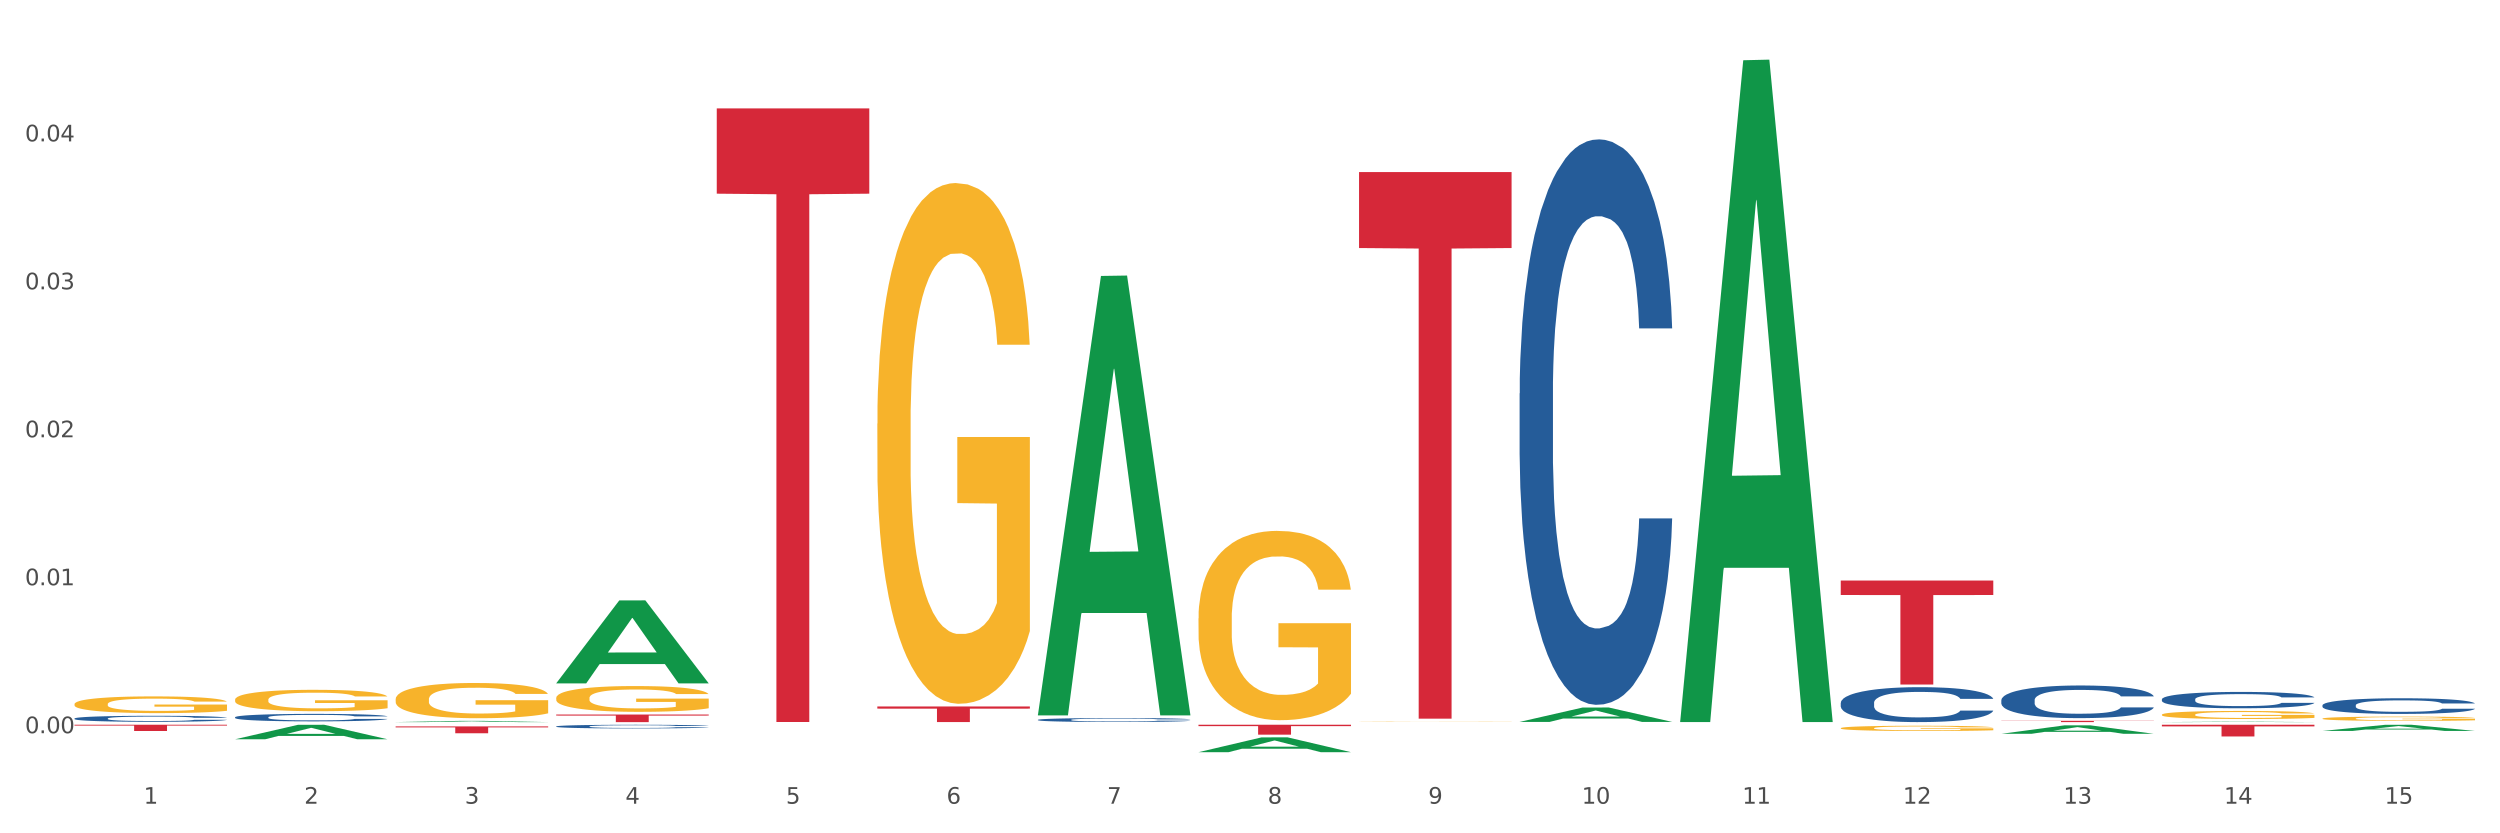 <?xml version="1.0" encoding="utf-8" standalone="no"?>
<!DOCTYPE svg PUBLIC "-//W3C//DTD SVG 1.1//EN"
  "http://www.w3.org/Graphics/SVG/1.1/DTD/svg11.dtd">
<svg xmlns:xlink="http://www.w3.org/1999/xlink" width="1080pt" height="360pt" viewBox="0 0 1080 360" xmlns="http://www.w3.org/2000/svg" version="1.1">
 <rect x="0" y="0" width="1080" height="360" fill="#333333" stroke="none"/>
 <defs>
  <style type="text/css">*{stroke-linejoin: round; stroke-linecap: butt}</style>
 </defs>
 <g id="figure_1">
  <g id="patch_1">
   <path d="M 0 360 
L 1080 360 
L 1080 0 
L 0 0 
z
" style="fill: #ffffff; stroke: #ffffff; stroke-linejoin: miter"/>
  </g>
  <g id="axes_1">
   <g id="matplotlib.axis_1">
    <g id="xtick_1">
     <g id="text_1">
      <!-- 1 -->
      <g style="fill: #4d4d4d" transform="translate(62.07 347.204) scale(0.096 -0.096)">
       <defs>
        <path id="DejaVuSans-31" d="M 794 531 
L 1825 531 
L 1825 4091 
L 703 3866 
L 703 4441 
L 1819 4666 
L 2450 4666 
L 2450 531 
L 3481 531 
L 3481 0 
L 794 0 
L 794 531 
z
" transform="scale(0.016)"/>
       </defs>
       <use xlink:href="#DejaVuSans-31"/>
      </g>
     </g>
    </g>
    <g id="xtick_2">
     <g id="text_2">
      <!-- 2 -->
      <g style="fill: #4d4d4d" transform="translate(131.436 347.204) scale(0.096 -0.096)">
       <defs>
        <path id="DejaVuSans-32" d="M 1228 531 
L 3431 531 
L 3431 0 
L 469 0 
L 469 531 
Q 828 903 1448 1529 
Q 2069 2156 2228 2338 
Q 2531 2678 2651 2914 
Q 2772 3150 2772 3378 
Q 2772 3750 2511 3984 
Q 2250 4219 1831 4219 
Q 1534 4219 1204 4116 
Q 875 4013 500 3803 
L 500 4441 
Q 881 4594 1212 4672 
Q 1544 4750 1819 4750 
Q 2544 4750 2975 4387 
Q 3406 4025 3406 3419 
Q 3406 3131 3298 2873 
Q 3191 2616 2906 2266 
Q 2828 2175 2409 1742 
Q 1991 1309 1228 531 
z
" transform="scale(0.016)"/>
       </defs>
       <use xlink:href="#DejaVuSans-32"/>
      </g>
     </g>
    </g>
    <g id="xtick_3">
     <g id="text_3">
      <!-- 3 -->
      <g style="fill: #4d4d4d" transform="translate(200.802 347.204) scale(0.096 -0.096)">
       <defs>
        <path id="DejaVuSans-33" d="M 2597 2516 
Q 3050 2419 3304 2112 
Q 3559 1806 3559 1356 
Q 3559 666 3084 287 
Q 2609 -91 1734 -91 
Q 1441 -91 1130 -33 
Q 819 25 488 141 
L 488 750 
Q 750 597 1062 519 
Q 1375 441 1716 441 
Q 2309 441 2620 675 
Q 2931 909 2931 1356 
Q 2931 1769 2642 2001 
Q 2353 2234 1838 2234 
L 1294 2234 
L 1294 2753 
L 1863 2753 
Q 2328 2753 2575 2939 
Q 2822 3125 2822 3475 
Q 2822 3834 2567 4026 
Q 2313 4219 1838 4219 
Q 1578 4219 1281 4162 
Q 984 4106 628 3988 
L 628 4550 
Q 988 4650 1302 4700 
Q 1616 4750 1894 4750 
Q 2613 4750 3031 4423 
Q 3450 4097 3450 3541 
Q 3450 3153 3228 2886 
Q 3006 2619 2597 2516 
z
" transform="scale(0.016)"/>
       </defs>
       <use xlink:href="#DejaVuSans-33"/>
      </g>
     </g>
    </g>
    <g id="xtick_4">
     <g id="text_4">
      <!-- 4 -->
      <g style="fill: #4d4d4d" transform="translate(270.169 347.204) scale(0.096 -0.096)">
       <defs>
        <path id="DejaVuSans-34" d="M 2419 4116 
L 825 1625 
L 2419 1625 
L 2419 4116 
z
M 2253 4666 
L 3047 4666 
L 3047 1625 
L 3713 1625 
L 3713 1100 
L 3047 1100 
L 3047 0 
L 2419 0 
L 2419 1100 
L 313 1100 
L 313 1709 
L 2253 4666 
z
" transform="scale(0.016)"/>
       </defs>
       <use xlink:href="#DejaVuSans-34"/>
      </g>
     </g>
    </g>
    <g id="xtick_5">
     <g id="text_5">
      <!-- 5 -->
      <g style="fill: #4d4d4d" transform="translate(339.535 347.204) scale(0.096 -0.096)">
       <defs>
        <path id="DejaVuSans-35" d="M 691 4666 
L 3169 4666 
L 3169 4134 
L 1269 4134 
L 1269 2991 
Q 1406 3038 1543 3061 
Q 1681 3084 1819 3084 
Q 2600 3084 3056 2656 
Q 3513 2228 3513 1497 
Q 3513 744 3044 326 
Q 2575 -91 1722 -91 
Q 1428 -91 1123 -41 
Q 819 9 494 109 
L 494 744 
Q 775 591 1075 516 
Q 1375 441 1709 441 
Q 2250 441 2565 725 
Q 2881 1009 2881 1497 
Q 2881 1984 2565 2268 
Q 2250 2553 1709 2553 
Q 1456 2553 1204 2497 
Q 953 2441 691 2322 
L 691 4666 
z
" transform="scale(0.016)"/>
       </defs>
       <use xlink:href="#DejaVuSans-35"/>
      </g>
     </g>
    </g>
    <g id="xtick_6">
     <g id="text_6">
      <!-- 6 -->
      <g style="fill: #4d4d4d" transform="translate(408.901 347.204) scale(0.096 -0.096)">
       <defs>
        <path id="DejaVuSans-36" d="M 2113 2584 
Q 1688 2584 1439 2293 
Q 1191 2003 1191 1497 
Q 1191 994 1439 701 
Q 1688 409 2113 409 
Q 2538 409 2786 701 
Q 3034 994 3034 1497 
Q 3034 2003 2786 2293 
Q 2538 2584 2113 2584 
z
M 3366 4563 
L 3366 3988 
Q 3128 4100 2886 4159 
Q 2644 4219 2406 4219 
Q 1781 4219 1451 3797 
Q 1122 3375 1075 2522 
Q 1259 2794 1537 2939 
Q 1816 3084 2150 3084 
Q 2853 3084 3261 2657 
Q 3669 2231 3669 1497 
Q 3669 778 3244 343 
Q 2819 -91 2113 -91 
Q 1303 -91 875 529 
Q 447 1150 447 2328 
Q 447 3434 972 4092 
Q 1497 4750 2381 4750 
Q 2619 4750 2861 4703 
Q 3103 4656 3366 4563 
z
" transform="scale(0.016)"/>
       </defs>
       <use xlink:href="#DejaVuSans-36"/>
      </g>
     </g>
    </g>
    <g id="xtick_7">
     <g id="text_7">
      <!-- 7 -->
      <g style="fill: #4d4d4d" transform="translate(478.267 347.204) scale(0.096 -0.096)">
       <defs>
        <path id="DejaVuSans-37" d="M 525 4666 
L 3525 4666 
L 3525 4397 
L 1831 0 
L 1172 0 
L 2766 4134 
L 525 4134 
L 525 4666 
z
" transform="scale(0.016)"/>
       </defs>
       <use xlink:href="#DejaVuSans-37"/>
      </g>
     </g>
    </g>
    <g id="xtick_8">
     <g id="text_8">
      <!-- 8 -->
      <g style="fill: #4d4d4d" transform="translate(547.634 347.204) scale(0.096 -0.096)">
       <defs>
        <path id="DejaVuSans-38" d="M 2034 2216 
Q 1584 2216 1326 1975 
Q 1069 1734 1069 1313 
Q 1069 891 1326 650 
Q 1584 409 2034 409 
Q 2484 409 2743 651 
Q 3003 894 3003 1313 
Q 3003 1734 2745 1975 
Q 2488 2216 2034 2216 
z
M 1403 2484 
Q 997 2584 770 2862 
Q 544 3141 544 3541 
Q 544 4100 942 4425 
Q 1341 4750 2034 4750 
Q 2731 4750 3128 4425 
Q 3525 4100 3525 3541 
Q 3525 3141 3298 2862 
Q 3072 2584 2669 2484 
Q 3125 2378 3379 2068 
Q 3634 1759 3634 1313 
Q 3634 634 3220 271 
Q 2806 -91 2034 -91 
Q 1263 -91 848 271 
Q 434 634 434 1313 
Q 434 1759 690 2068 
Q 947 2378 1403 2484 
z
M 1172 3481 
Q 1172 3119 1398 2916 
Q 1625 2713 2034 2713 
Q 2441 2713 2670 2916 
Q 2900 3119 2900 3481 
Q 2900 3844 2670 4047 
Q 2441 4250 2034 4250 
Q 1625 4250 1398 4047 
Q 1172 3844 1172 3481 
z
" transform="scale(0.016)"/>
       </defs>
       <use xlink:href="#DejaVuSans-38"/>
      </g>
     </g>
    </g>
    <g id="xtick_9">
     <g id="text_9">
      <!-- 9 -->
      <g style="fill: #4d4d4d" transform="translate(617 347.204) scale(0.096 -0.096)">
       <defs>
        <path id="DejaVuSans-39" d="M 703 97 
L 703 672 
Q 941 559 1184 500 
Q 1428 441 1663 441 
Q 2288 441 2617 861 
Q 2947 1281 2994 2138 
Q 2813 1869 2534 1725 
Q 2256 1581 1919 1581 
Q 1219 1581 811 2004 
Q 403 2428 403 3163 
Q 403 3881 828 4315 
Q 1253 4750 1959 4750 
Q 2769 4750 3195 4129 
Q 3622 3509 3622 2328 
Q 3622 1225 3098 567 
Q 2575 -91 1691 -91 
Q 1453 -91 1209 -44 
Q 966 3 703 97 
z
M 1959 2075 
Q 2384 2075 2632 2365 
Q 2881 2656 2881 3163 
Q 2881 3666 2632 3958 
Q 2384 4250 1959 4250 
Q 1534 4250 1286 3958 
Q 1038 3666 1038 3163 
Q 1038 2656 1286 2365 
Q 1534 2075 1959 2075 
z
" transform="scale(0.016)"/>
       </defs>
       <use xlink:href="#DejaVuSans-39"/>
      </g>
     </g>
    </g>
    <g id="xtick_10">
     <g id="text_10">
      <!-- 10 -->
      <g style="fill: #4d4d4d" transform="translate(683.312 347.204) scale(0.096 -0.096)">
       <defs>
        <path id="DejaVuSans-30" d="M 2034 4250 
Q 1547 4250 1301 3770 
Q 1056 3291 1056 2328 
Q 1056 1369 1301 889 
Q 1547 409 2034 409 
Q 2525 409 2770 889 
Q 3016 1369 3016 2328 
Q 3016 3291 2770 3770 
Q 2525 4250 2034 4250 
z
M 2034 4750 
Q 2819 4750 3233 4129 
Q 3647 3509 3647 2328 
Q 3647 1150 3233 529 
Q 2819 -91 2034 -91 
Q 1250 -91 836 529 
Q 422 1150 422 2328 
Q 422 3509 836 4129 
Q 1250 4750 2034 4750 
z
" transform="scale(0.016)"/>
       </defs>
       <use xlink:href="#DejaVuSans-31"/>
       <use xlink:href="#DejaVuSans-30" transform="translate(63.623 0)"/>
      </g>
     </g>
    </g>
    <g id="xtick_11">
     <g id="text_11">
      <!-- 11 -->
      <g style="fill: #4d4d4d" transform="translate(752.678 347.204) scale(0.096 -0.096)">
       <use xlink:href="#DejaVuSans-31"/>
       <use xlink:href="#DejaVuSans-31" transform="translate(63.623 0)"/>
      </g>
     </g>
    </g>
    <g id="xtick_12">
     <g id="text_12">
      <!-- 12 -->
      <g style="fill: #4d4d4d" transform="translate(822.044 347.204) scale(0.096 -0.096)">
       <use xlink:href="#DejaVuSans-31"/>
       <use xlink:href="#DejaVuSans-32" transform="translate(63.623 0)"/>
      </g>
     </g>
    </g>
    <g id="xtick_13">
     <g id="text_13">
      <!-- 13 -->
      <g style="fill: #4d4d4d" transform="translate(891.411 347.204) scale(0.096 -0.096)">
       <use xlink:href="#DejaVuSans-31"/>
       <use xlink:href="#DejaVuSans-33" transform="translate(63.623 0)"/>
      </g>
     </g>
    </g>
    <g id="xtick_14">
     <g id="text_14">
      <!-- 14 -->
      <g style="fill: #4d4d4d" transform="translate(960.777 347.204) scale(0.096 -0.096)">
       <use xlink:href="#DejaVuSans-31"/>
       <use xlink:href="#DejaVuSans-34" transform="translate(63.623 0)"/>
      </g>
     </g>
    </g>
    <g id="xtick_15">
     <g id="text_15">
      <!-- 15 -->
      <g style="fill: #4d4d4d" transform="translate(1030.143 347.204) scale(0.096 -0.096)">
       <use xlink:href="#DejaVuSans-31"/>
       <use xlink:href="#DejaVuSans-35" transform="translate(63.623 0)"/>
      </g>
     </g>
    </g>
    <g id="xtick_16"/>
    <g id="xtick_17"/>
    <g id="xtick_18"/>
    <g id="xtick_19"/>
    <g id="xtick_20"/>
    <g id="xtick_21"/>
    <g id="xtick_22"/>
    <g id="xtick_23"/>
    <g id="xtick_24"/>
    <g id="xtick_25"/>
    <g id="xtick_26"/>
    <g id="xtick_27"/>
    <g id="xtick_28"/>
    <g id="xtick_29"/>
   </g>
   <g id="matplotlib.axis_2">
    <g id="ytick_1">
     <g id="text_16">
      <!-- 0.00 -->
      <g style="fill: #4d4d4d" transform="translate(10.8 316.745) scale(0.096 -0.096)">
       <defs>
        <path id="DejaVuSans-2e" d="M 684 794 
L 1344 794 
L 1344 0 
L 684 0 
L 684 794 
z
" transform="scale(0.016)"/>
       </defs>
       <use xlink:href="#DejaVuSans-30"/>
       <use xlink:href="#DejaVuSans-2e" transform="translate(63.623 0)"/>
       <use xlink:href="#DejaVuSans-30" transform="translate(95.41 0)"/>
       <use xlink:href="#DejaVuSans-30" transform="translate(159.033 0)"/>
      </g>
     </g>
    </g>
    <g id="ytick_2">
     <g id="text_17">
      <!-- 0.01 -->
      <g style="fill: #4d4d4d" transform="translate(10.8 252.827) scale(0.096 -0.096)">
       <use xlink:href="#DejaVuSans-30"/>
       <use xlink:href="#DejaVuSans-2e" transform="translate(63.623 0)"/>
       <use xlink:href="#DejaVuSans-30" transform="translate(95.41 0)"/>
       <use xlink:href="#DejaVuSans-31" transform="translate(159.033 0)"/>
      </g>
     </g>
    </g>
    <g id="ytick_3">
     <g id="text_18">
      <!-- 0.02 -->
      <g style="fill: #4d4d4d" transform="translate(10.8 188.909) scale(0.096 -0.096)">
       <use xlink:href="#DejaVuSans-30"/>
       <use xlink:href="#DejaVuSans-2e" transform="translate(63.623 0)"/>
       <use xlink:href="#DejaVuSans-30" transform="translate(95.41 0)"/>
       <use xlink:href="#DejaVuSans-32" transform="translate(159.033 0)"/>
      </g>
     </g>
    </g>
    <g id="ytick_4">
     <g id="text_19">
      <!-- 0.03 -->
      <g style="fill: #4d4d4d" transform="translate(10.8 124.991) scale(0.096 -0.096)">
       <use xlink:href="#DejaVuSans-30"/>
       <use xlink:href="#DejaVuSans-2e" transform="translate(63.623 0)"/>
       <use xlink:href="#DejaVuSans-30" transform="translate(95.41 0)"/>
       <use xlink:href="#DejaVuSans-33" transform="translate(159.033 0)"/>
      </g>
     </g>
    </g>
    <g id="ytick_5">
     <g id="text_20">
      <!-- 0.04 -->
      <g style="fill: #4d4d4d" transform="translate(10.8 61.072) scale(0.096 -0.096)">
       <use xlink:href="#DejaVuSans-30"/>
       <use xlink:href="#DejaVuSans-2e" transform="translate(63.623 0)"/>
       <use xlink:href="#DejaVuSans-30" transform="translate(95.41 0)"/>
       <use xlink:href="#DejaVuSans-34" transform="translate(159.033 0)"/>
      </g>
     </g>
    </g>
    <g id="ytick_6"/>
    <g id="ytick_7"/>
    <g id="ytick_8"/>
    <g id="ytick_9"/>
    <g id="ytick_10"/>
   </g>
   <g id="PolyCollection_1">
    <path d="M 101.541 319.363 
L 101.609 319.357 
L 128.784 313.104 
L 140.061 313.098 
L 167.439 319.375 
L 154.395 319.375 
L 148.485 317.913 
L 120.427 317.913 
L 120.224 317.937 
L 114.517 319.375 
L 101.541 319.375 
L 101.541 319.363 
L 123.96 317.041 
L 144.952 317.035 
L 134.558 314.436 
L 134.422 314.424 
L 134.286 314.442 
L 123.892 317.035 
L 123.96 317.041 
L 101.541 319.363 
z
" clip-path="url(#pf0ef40e87c)" style="fill: #109648"/>
    <path d="M 170.907 311.948 
L 170.975 311.947 
L 198.15 311.428 
L 209.427 311.428 
L 236.805 311.949 
L 223.762 311.949 
L 217.851 311.827 
L 189.794 311.827 
L 189.59 311.829 
L 183.883 311.949 
L 170.907 311.949 
L 170.907 311.948 
L 193.326 311.755 
L 214.319 311.755 
L 203.924 311.539 
L 203.788 311.538 
L 203.653 311.539 
L 193.258 311.755 
L 193.326 311.755 
L 170.907 311.948 
z
" clip-path="url(#pf0ef40e87c)" style="fill: #109648"/>
    <path d="M 240.274 295.154 
L 240.342 295.121 
L 267.516 259.387 
L 278.793 259.354 
L 306.172 295.222 
L 293.128 295.222 
L 287.217 286.869 
L 259.16 286.869 
L 258.956 287.004 
L 253.249 295.222 
L 240.274 295.222 
L 240.274 295.154 
L 262.693 281.885 
L 283.685 281.851 
L 273.291 266.999 
L 273.155 266.931 
L 273.019 267.032 
L 262.625 281.851 
L 262.693 281.885 
L 240.274 295.154 
z
" clip-path="url(#pf0ef40e87c)" style="fill: #109648"/>
    <path d="M 448.372 308.695 
L 448.44 308.516 
L 475.615 119.212 
L 486.892 119.033 
L 514.27 309.051 
L 501.227 309.051 
L 495.316 264.803 
L 467.259 264.803 
L 467.055 265.517 
L 461.348 309.051 
L 448.372 309.051 
L 448.372 308.695 
L 470.791 238.397 
L 491.783 238.218 
L 481.389 159.535 
L 481.253 159.178 
L 481.117 159.713 
L 470.723 238.218 
L 470.791 238.397 
L 448.372 308.695 
z
" clip-path="url(#pf0ef40e87c)" style="fill: #109648"/>
    <path d="M 656.471 311.854 
L 656.539 311.848 
L 683.713 305.645 
L 694.991 305.639 
L 722.369 311.865 
L 709.325 311.865 
L 703.415 310.416 
L 675.357 310.416 
L 675.153 310.439 
L 669.447 311.865 
L 656.471 311.865 
L 656.471 311.854 
L 678.89 309.55 
L 699.882 309.544 
L 689.488 306.966 
L 689.352 306.954 
L 689.216 306.972 
L 678.822 309.544 
L 678.89 309.55 
L 656.471 311.854 
z
" clip-path="url(#pf0ef40e87c)" style="fill: #109648"/>
    <path d="M 725.837 311.399 
L 725.905 311.13 
L 753.08 26.028 
L 764.357 25.759 
L 791.735 311.936 
L 778.691 311.936 
L 772.781 245.296 
L 744.723 245.296 
L 744.52 246.371 
L 738.813 311.936 
L 725.837 311.936 
L 725.837 311.399 
L 748.256 205.527 
L 769.248 205.258 
L 758.854 86.757 
L 758.718 86.219 
L 758.582 87.025 
L 748.188 205.258 
L 748.256 205.527 
L 725.837 311.399 
z
" clip-path="url(#pf0ef40e87c)" style="fill: #109648"/>
    <path d="M 587.105 311.674 
L 587.183 311.674 
L 587.183 311.67 
L 587.338 311.667 
L 588.116 311.658 
L 589.283 311.652 
L 590.139 311.648 
L 590.995 311.645 
L 592.006 311.642 
L 593.251 311.639 
L 595.507 311.634 
L 596.908 311.632 
L 598.619 311.63 
L 601.731 311.626 
L 603.988 311.624 
L 606.322 311.622 
L 610.134 311.62 
L 612.624 311.62 
L 615.269 311.619 
L 618.459 311.618 
L 620.871 311.618 
L 626.161 311.619 
L 630.674 311.62 
L 632.852 311.62 
L 635.653 311.622 
L 637.131 311.623 
L 639.543 311.624 
L 642.033 311.627 
L 643.744 311.629 
L 646.312 311.632 
L 648.257 311.636 
L 650.046 311.641 
L 650.98 311.644 
L 651.68 311.647 
L 652.302 311.65 
L 652.925 311.656 
L 638.921 311.656 
L 638.376 311.652 
L 637.52 311.648 
L 636.275 311.645 
L 635.186 311.643 
L 633.319 311.64 
L 631.607 311.638 
L 629.818 311.637 
L 627.639 311.636 
L 625.928 311.635 
L 623.516 311.635 
L 618.77 311.635 
L 615.58 311.636 
L 613.402 311.637 
L 612.001 311.638 
L 610.756 311.639 
L 609.356 311.64 
L 607.722 311.643 
L 606.555 311.645 
L 605.388 311.647 
L 604.455 311.65 
L 603.599 311.653 
L 602.898 311.657 
L 602.354 311.66 
L 601.887 311.664 
L 601.498 311.671 
L 601.498 311.686 
L 601.654 311.69 
L 602.043 311.694 
L 602.509 311.698 
L 603.287 311.702 
L 603.988 311.704 
L 605.31 311.708 
L 606.789 311.712 
L 607.956 311.714 
L 609.123 311.716 
L 611.145 311.718 
L 613.402 311.72 
L 615.347 311.721 
L 617.992 311.722 
L 619.781 311.723 
L 621.337 311.723 
L 625.15 311.723 
L 627.873 311.723 
L 630.907 311.722 
L 633.241 311.721 
L 635.186 311.72 
L 637.365 311.718 
L 638.765 311.716 
L 638.765 311.693 
L 621.649 311.693 
L 621.649 311.677 
L 653.003 311.677 
L 653.003 311.722 
L 651.68 311.725 
L 650.202 311.727 
L 648.646 311.729 
L 646.312 311.731 
L 643.511 311.733 
L 641.021 311.735 
L 638.376 311.736 
L 635.264 311.737 
L 631.218 311.738 
L 628.729 311.739 
L 625.617 311.739 
L 621.96 311.739 
L 618.77 311.739 
L 615.658 311.739 
L 612.39 311.738 
L 609.2 311.736 
L 606.789 311.735 
L 604.377 311.733 
L 601.809 311.731 
L 599.786 311.728 
L 598.23 311.726 
L 596.519 311.724 
L 594.652 311.721 
L 593.251 311.718 
L 592.006 311.714 
L 590.684 311.71 
L 589.75 311.707 
L 588.816 311.703 
L 588.272 311.7 
L 587.649 311.695 
L 587.183 311.688 
L 587.105 311.674 
z
" clip-path="url(#pf0ef40e87c)" style="fill: #f7b32b"/>
    <path d="M 517.739 267.133 
L 517.816 267.059 
L 517.816 264.37 
L 517.972 262.054 
L 518.75 256.453 
L 519.917 251.822 
L 520.773 249.357 
L 521.629 247.34 
L 522.64 245.324 
L 523.885 243.232 
L 526.141 240.17 
L 527.542 238.601 
L 529.253 236.958 
L 532.365 234.568 
L 534.621 233.224 
L 536.956 232.103 
L 540.768 230.759 
L 543.257 230.161 
L 545.903 229.713 
L 549.093 229.414 
L 551.504 229.34 
L 556.795 229.564 
L 561.307 230.236 
L 563.486 230.759 
L 566.287 231.655 
L 567.765 232.253 
L 570.177 233.448 
L 572.666 235.016 
L 574.378 236.361 
L 576.946 238.9 
L 578.891 241.44 
L 580.68 244.577 
L 581.614 246.743 
L 582.314 248.759 
L 582.936 251.075 
L 583.559 254.735 
L 569.554 254.735 
L 569.01 252.12 
L 568.154 249.656 
L 566.909 247.266 
L 565.82 245.772 
L 563.953 243.904 
L 562.241 242.709 
L 560.452 241.813 
L 558.273 241.066 
L 556.562 240.693 
L 554.15 240.394 
L 549.404 240.469 
L 546.214 241.066 
L 544.035 241.813 
L 542.635 242.485 
L 541.39 243.232 
L 539.99 244.278 
L 538.356 245.846 
L 537.189 247.266 
L 536.022 249.058 
L 535.088 250.851 
L 534.232 252.942 
L 533.532 255.183 
L 532.988 257.498 
L 532.521 260.336 
L 532.132 265.042 
L 532.132 275.275 
L 532.287 277.59 
L 532.676 280.652 
L 533.143 282.968 
L 533.921 285.731 
L 534.621 287.599 
L 535.944 290.287 
L 537.422 292.528 
L 538.589 293.947 
L 539.756 295.142 
L 541.779 296.786 
L 544.035 298.13 
L 545.981 298.952 
L 548.626 299.698 
L 550.415 299.997 
L 551.971 300.147 
L 555.784 300.147 
L 558.507 299.923 
L 561.541 299.4 
L 563.875 298.727 
L 565.82 297.906 
L 567.998 296.561 
L 569.399 295.292 
L 569.399 279.681 
L 552.282 279.607 
L 552.282 269.225 
L 583.636 269.225 
L 583.636 299.698 
L 582.314 301.267 
L 580.836 302.686 
L 579.28 303.956 
L 576.946 305.524 
L 574.145 307.018 
L 571.655 308.064 
L 569.01 308.96 
L 565.898 309.782 
L 561.852 310.529 
L 559.362 310.827 
L 556.25 311.051 
L 552.594 311.126 
L 549.404 310.977 
L 546.292 310.603 
L 543.024 309.931 
L 539.834 308.96 
L 537.422 307.989 
L 535.01 306.794 
L 532.443 305.226 
L 530.42 303.732 
L 528.864 302.387 
L 527.153 300.669 
L 525.285 298.429 
L 523.885 296.412 
L 522.64 294.321 
L 521.317 291.632 
L 520.384 289.316 
L 519.45 286.404 
L 518.906 284.237 
L 518.283 280.876 
L 517.816 276.171 
L 517.739 267.133 
z
" clip-path="url(#pf0ef40e87c)" style="fill: #f7b32b"/>
    <path d="M 101.541 302.272 
L 101.619 302.263 
L 101.619 301.959 
L 101.775 301.698 
L 102.553 301.064 
L 103.72 300.54 
L 104.575 300.262 
L 105.431 300.034 
L 106.443 299.805 
L 107.688 299.569 
L 109.944 299.223 
L 111.344 299.045 
L 113.056 298.859 
L 116.168 298.589 
L 118.424 298.437 
L 120.758 298.31 
L 124.57 298.158 
L 127.06 298.091 
L 129.705 298.04 
L 132.895 298.006 
L 135.307 297.998 
L 140.598 298.023 
L 145.11 298.099 
L 147.289 298.158 
L 150.089 298.26 
L 151.568 298.327 
L 153.979 298.462 
L 156.469 298.64 
L 158.181 298.792 
L 160.748 299.079 
L 162.693 299.366 
L 164.483 299.721 
L 165.416 299.966 
L 166.117 300.194 
L 166.739 300.456 
L 167.361 300.87 
L 153.357 300.87 
L 152.812 300.574 
L 151.957 300.295 
L 150.712 300.025 
L 149.623 299.856 
L 147.755 299.645 
L 146.044 299.51 
L 144.254 299.408 
L 142.076 299.324 
L 140.364 299.282 
L 137.952 299.248 
L 133.206 299.256 
L 130.017 299.324 
L 127.838 299.408 
L 126.438 299.484 
L 125.193 299.569 
L 123.792 299.687 
L 122.159 299.865 
L 120.992 300.025 
L 119.825 300.228 
L 118.891 300.431 
L 118.035 300.667 
L 117.335 300.92 
L 116.79 301.182 
L 116.324 301.503 
L 115.935 302.035 
L 115.935 303.193 
L 116.09 303.454 
L 116.479 303.801 
L 116.946 304.063 
L 117.724 304.375 
L 118.424 304.586 
L 119.747 304.89 
L 121.225 305.144 
L 122.392 305.304 
L 123.559 305.439 
L 125.582 305.625 
L 127.838 305.777 
L 129.783 305.87 
L 132.428 305.955 
L 134.218 305.988 
L 135.774 306.005 
L 139.586 306.005 
L 142.309 305.98 
L 145.343 305.921 
L 147.678 305.845 
L 149.623 305.752 
L 151.801 305.6 
L 153.201 305.456 
L 153.201 303.691 
L 136.085 303.682 
L 136.085 302.508 
L 167.439 302.508 
L 167.439 305.955 
L 166.117 306.132 
L 164.638 306.293 
L 163.082 306.436 
L 160.748 306.613 
L 157.947 306.782 
L 155.458 306.901 
L 152.812 307.002 
L 149.7 307.095 
L 145.655 307.179 
L 143.165 307.213 
L 140.053 307.239 
L 136.396 307.247 
L 133.206 307.23 
L 130.094 307.188 
L 126.827 307.112 
L 123.637 307.002 
L 121.225 306.892 
L 118.813 306.757 
L 116.246 306.58 
L 114.223 306.411 
L 112.667 306.259 
L 110.955 306.064 
L 109.088 305.811 
L 107.688 305.583 
L 106.443 305.346 
L 105.12 305.042 
L 104.186 304.781 
L 103.253 304.451 
L 102.708 304.206 
L 102.086 303.826 
L 101.619 303.294 
L 101.541 302.272 
z
" clip-path="url(#pf0ef40e87c)" style="fill: #f7b32b"/>
    <path d="M 170.907 302.087 
L 170.985 302.073 
L 170.985 301.573 
L 171.141 301.142 
L 171.919 300.099 
L 173.086 299.236 
L 173.942 298.778 
L 174.798 298.402 
L 175.809 298.027 
L 177.054 297.637 
L 179.31 297.067 
L 180.71 296.775 
L 182.422 296.469 
L 185.534 296.024 
L 187.79 295.774 
L 190.124 295.565 
L 193.937 295.315 
L 196.426 295.204 
L 199.072 295.12 
L 202.261 295.065 
L 204.673 295.051 
L 209.964 295.092 
L 214.476 295.217 
L 216.655 295.315 
L 219.456 295.482 
L 220.934 295.593 
L 223.346 295.815 
L 225.835 296.107 
L 227.547 296.358 
L 230.114 296.831 
L 232.059 297.303 
L 233.849 297.888 
L 234.783 298.291 
L 235.483 298.666 
L 236.105 299.097 
L 236.728 299.779 
L 222.723 299.779 
L 222.179 299.292 
L 221.323 298.833 
L 220.078 298.388 
L 218.989 298.11 
L 217.122 297.762 
L 215.41 297.54 
L 213.62 297.373 
L 211.442 297.234 
L 209.73 297.164 
L 207.319 297.109 
L 202.573 297.123 
L 199.383 297.234 
L 197.204 297.373 
L 195.804 297.498 
L 194.559 297.637 
L 193.159 297.832 
L 191.525 298.124 
L 190.358 298.388 
L 189.191 298.722 
L 188.257 299.056 
L 187.401 299.445 
L 186.701 299.862 
L 186.157 300.293 
L 185.69 300.822 
L 185.301 301.698 
L 185.301 303.603 
L 185.456 304.034 
L 185.845 304.604 
L 186.312 305.035 
L 187.09 305.55 
L 187.79 305.898 
L 189.113 306.398 
L 190.591 306.815 
L 191.758 307.08 
L 192.925 307.302 
L 194.948 307.608 
L 197.204 307.858 
L 199.149 308.011 
L 201.795 308.151 
L 203.584 308.206 
L 205.14 308.234 
L 208.952 308.234 
L 211.675 308.192 
L 214.71 308.095 
L 217.044 307.97 
L 218.989 307.817 
L 221.167 307.566 
L 222.568 307.33 
L 222.568 304.424 
L 205.451 304.41 
L 205.451 302.477 
L 236.805 302.477 
L 236.805 308.151 
L 235.483 308.443 
L 234.004 308.707 
L 232.448 308.943 
L 230.114 309.235 
L 227.314 309.513 
L 224.824 309.708 
L 222.179 309.875 
L 219.067 310.028 
L 215.021 310.167 
L 212.531 310.223 
L 209.419 310.264 
L 205.763 310.278 
L 202.573 310.25 
L 199.461 310.181 
L 196.193 310.056 
L 193.003 309.875 
L 190.591 309.694 
L 188.179 309.472 
L 185.612 309.18 
L 183.589 308.901 
L 182.033 308.651 
L 180.321 308.331 
L 178.454 307.914 
L 177.054 307.539 
L 175.809 307.149 
L 174.486 306.649 
L 173.553 306.218 
L 172.619 305.675 
L 172.074 305.272 
L 171.452 304.646 
L 170.985 303.77 
L 170.907 302.087 
z
" clip-path="url(#pf0ef40e87c)" style="fill: #f7b32b"/>
    <path d="M 240.274 301.523 
L 240.351 301.513 
L 240.351 301.146 
L 240.507 300.831 
L 241.285 300.067 
L 242.452 299.436 
L 243.308 299.1 
L 244.164 298.825 
L 245.175 298.55 
L 246.42 298.265 
L 248.676 297.847 
L 250.077 297.634 
L 251.788 297.41 
L 254.9 297.084 
L 257.157 296.901 
L 259.491 296.748 
L 263.303 296.565 
L 265.793 296.483 
L 268.438 296.422 
L 271.628 296.381 
L 274.04 296.371 
L 279.33 296.402 
L 283.843 296.493 
L 286.021 296.565 
L 288.822 296.687 
L 290.3 296.768 
L 292.712 296.931 
L 295.202 297.145 
L 296.913 297.328 
L 299.481 297.674 
L 301.426 298.021 
L 303.215 298.448 
L 304.149 298.743 
L 304.849 299.018 
L 305.471 299.334 
L 306.094 299.833 
L 292.089 299.833 
L 291.545 299.477 
L 290.689 299.141 
L 289.444 298.815 
L 288.355 298.611 
L 286.488 298.357 
L 284.776 298.194 
L 282.987 298.071 
L 280.808 297.97 
L 279.097 297.919 
L 276.685 297.878 
L 271.939 297.888 
L 268.749 297.97 
L 266.571 298.071 
L 265.17 298.163 
L 263.925 298.265 
L 262.525 298.407 
L 260.891 298.621 
L 259.724 298.815 
L 258.557 299.059 
L 257.623 299.303 
L 256.768 299.589 
L 256.067 299.894 
L 255.523 300.21 
L 255.056 300.597 
L 254.667 301.238 
L 254.667 302.633 
L 254.823 302.949 
L 255.212 303.366 
L 255.678 303.682 
L 256.456 304.058 
L 257.157 304.313 
L 258.479 304.679 
L 259.957 304.985 
L 261.124 305.178 
L 262.291 305.341 
L 264.314 305.565 
L 266.571 305.749 
L 268.516 305.861 
L 271.161 305.962 
L 272.95 306.003 
L 274.506 306.023 
L 278.319 306.023 
L 281.042 305.993 
L 284.076 305.922 
L 286.41 305.83 
L 288.355 305.718 
L 290.533 305.535 
L 291.934 305.362 
L 291.934 303.234 
L 274.818 303.223 
L 274.818 301.808 
L 306.172 301.808 
L 306.172 305.962 
L 304.849 306.176 
L 303.371 306.37 
L 301.815 306.543 
L 299.481 306.757 
L 296.68 306.96 
L 294.19 307.103 
L 291.545 307.225 
L 288.433 307.337 
L 284.387 307.439 
L 281.897 307.479 
L 278.785 307.51 
L 275.129 307.52 
L 271.939 307.5 
L 268.827 307.449 
L 265.559 307.357 
L 262.369 307.225 
L 259.957 307.093 
L 257.546 306.93 
L 254.978 306.716 
L 252.955 306.512 
L 251.399 306.329 
L 249.688 306.095 
L 247.82 305.789 
L 246.42 305.514 
L 245.175 305.229 
L 243.853 304.863 
L 242.919 304.547 
L 241.985 304.15 
L 241.441 303.855 
L 240.818 303.397 
L 240.351 302.755 
L 240.274 301.523 
z
" clip-path="url(#pf0ef40e87c)" style="fill: #f7b32b"/>
    <path d="M 379.006 183.028 
L 379.084 182.823 
L 379.084 175.426 
L 379.24 169.057 
L 380.018 153.647 
L 381.185 140.909 
L 382.04 134.129 
L 382.896 128.581 
L 383.908 123.034 
L 385.152 117.281 
L 387.409 108.857 
L 388.809 104.542 
L 390.521 100.022 
L 393.633 93.447 
L 395.889 89.749 
L 398.223 86.667 
L 402.035 82.969 
L 404.525 81.325 
L 407.17 80.093 
L 410.36 79.271 
L 412.772 79.065 
L 418.062 79.682 
L 422.575 81.531 
L 424.753 82.969 
L 427.554 85.435 
L 429.032 87.078 
L 431.444 90.366 
L 433.934 94.68 
L 435.646 98.379 
L 438.213 105.364 
L 440.158 112.35 
L 441.948 120.979 
L 442.881 126.937 
L 443.581 132.485 
L 444.204 138.854 
L 444.826 148.922 
L 430.822 148.922 
L 430.277 141.731 
L 429.422 134.95 
L 428.177 128.376 
L 427.087 124.267 
L 425.22 119.13 
L 423.509 115.843 
L 421.719 113.377 
L 419.541 111.323 
L 417.829 110.295 
L 415.417 109.473 
L 410.671 109.679 
L 407.481 111.323 
L 405.303 113.377 
L 403.903 115.226 
L 402.658 117.281 
L 401.257 120.157 
L 399.624 124.472 
L 398.456 128.376 
L 397.289 133.307 
L 396.356 138.238 
L 395.5 143.991 
L 394.8 150.155 
L 394.255 156.524 
L 393.788 164.331 
L 393.399 177.275 
L 393.399 205.423 
L 393.555 211.793 
L 393.944 220.216 
L 394.411 226.586 
L 395.189 234.188 
L 395.889 239.324 
L 397.212 246.721 
L 398.69 252.885 
L 399.857 256.788 
L 401.024 260.076 
L 403.047 264.596 
L 405.303 268.294 
L 407.248 270.554 
L 409.893 272.609 
L 411.683 273.431 
L 413.239 273.842 
L 417.051 273.842 
L 419.774 273.225 
L 422.808 271.787 
L 425.142 269.938 
L 427.087 267.678 
L 429.266 263.979 
L 430.666 260.487 
L 430.666 217.545 
L 413.55 217.34 
L 413.55 188.781 
L 444.904 188.781 
L 444.904 272.609 
L 443.581 276.923 
L 442.103 280.827 
L 440.547 284.32 
L 438.213 288.635 
L 435.412 292.744 
L 432.923 295.62 
L 430.277 298.086 
L 427.165 300.346 
L 423.12 302.401 
L 420.63 303.222 
L 417.518 303.839 
L 413.861 304.044 
L 410.671 303.633 
L 407.559 302.606 
L 404.292 300.757 
L 401.102 298.086 
L 398.69 295.415 
L 396.278 292.128 
L 393.711 287.813 
L 391.688 283.704 
L 390.132 280.005 
L 388.42 275.28 
L 386.553 269.116 
L 385.152 263.569 
L 383.908 257.816 
L 382.585 250.419 
L 381.651 244.05 
L 380.718 236.037 
L 380.173 230.079 
L 379.551 220.833 
L 379.084 207.889 
L 379.006 183.028 
z
" clip-path="url(#pf0ef40e87c)" style="fill: #f7b32b"/>
    <path d="M 240.274 308.67 
L 306.172 308.67 
L 306.172 309.125 
L 280.25 309.128 
L 280.25 311.949 
L 266.039 311.949 
L 266.039 309.128 
L 240.274 309.125 
L 240.274 308.673 
L 240.274 308.67 
z
" clip-path="url(#pf0ef40e87c)" style="fill: #d62839"/>
    <path d="M 309.64 46.834 
L 375.538 46.834 
L 375.538 83.669 
L 349.616 83.918 
L 349.616 311.894 
L 335.406 311.894 
L 335.406 83.918 
L 309.64 83.669 
L 309.64 47.083 
L 309.64 46.834 
z
" clip-path="url(#pf0ef40e87c)" style="fill: #d62839"/>
    <path d="M 587.105 74.334 
L 653.003 74.334 
L 653.003 107.149 
L 627.081 107.371 
L 627.081 310.469 
L 612.871 310.469 
L 612.871 107.371 
L 587.105 107.149 
L 587.105 74.556 
L 587.105 74.334 
z
" clip-path="url(#pf0ef40e87c)" style="fill: #d62839"/>
    <path d="M 32.175 304.182 
L 32.253 304.175 
L 32.253 303.938 
L 32.408 303.733 
L 33.186 303.238 
L 34.353 302.829 
L 35.209 302.611 
L 36.065 302.433 
L 37.076 302.254 
L 38.321 302.07 
L 40.578 301.799 
L 41.978 301.66 
L 43.69 301.515 
L 46.802 301.304 
L 49.058 301.185 
L 51.392 301.086 
L 55.204 300.967 
L 57.694 300.914 
L 60.339 300.875 
L 63.529 300.848 
L 65.941 300.842 
L 71.231 300.862 
L 75.744 300.921 
L 77.922 300.967 
L 80.723 301.046 
L 82.201 301.099 
L 84.613 301.205 
L 87.103 301.343 
L 88.815 301.462 
L 91.382 301.687 
L 93.327 301.911 
L 95.116 302.188 
L 96.05 302.38 
L 96.75 302.558 
L 97.373 302.763 
L 97.995 303.086 
L 83.991 303.086 
L 83.446 302.855 
L 82.59 302.637 
L 81.346 302.426 
L 80.256 302.294 
L 78.389 302.129 
L 76.677 302.023 
L 74.888 301.944 
L 72.71 301.878 
L 70.998 301.845 
L 68.586 301.819 
L 63.84 301.825 
L 60.65 301.878 
L 58.472 301.944 
L 57.071 302.004 
L 55.827 302.07 
L 54.426 302.162 
L 52.792 302.301 
L 51.625 302.426 
L 50.458 302.584 
L 49.525 302.743 
L 48.669 302.928 
L 47.969 303.126 
L 47.424 303.33 
L 46.957 303.581 
L 46.568 303.997 
L 46.568 304.901 
L 46.724 305.106 
L 47.113 305.377 
L 47.58 305.581 
L 48.358 305.825 
L 49.058 305.99 
L 50.381 306.228 
L 51.859 306.426 
L 53.026 306.551 
L 54.193 306.657 
L 56.216 306.802 
L 58.472 306.921 
L 60.417 306.994 
L 63.062 307.06 
L 64.852 307.086 
L 66.408 307.099 
L 70.22 307.099 
L 72.943 307.08 
L 75.977 307.033 
L 78.311 306.974 
L 80.256 306.901 
L 82.435 306.783 
L 83.835 306.67 
L 83.835 305.291 
L 66.719 305.284 
L 66.719 304.367 
L 98.073 304.367 
L 98.073 307.06 
L 96.75 307.198 
L 95.272 307.324 
L 93.716 307.436 
L 91.382 307.575 
L 88.581 307.707 
L 86.091 307.799 
L 83.446 307.878 
L 80.334 307.951 
L 76.288 308.017 
L 73.799 308.043 
L 70.687 308.063 
L 67.03 308.07 
L 63.84 308.056 
L 60.728 308.023 
L 57.461 307.964 
L 54.271 307.878 
L 51.859 307.792 
L 49.447 307.687 
L 46.879 307.548 
L 44.857 307.416 
L 43.301 307.297 
L 41.589 307.146 
L 39.722 306.948 
L 38.321 306.769 
L 37.076 306.585 
L 35.754 306.347 
L 34.82 306.142 
L 33.887 305.885 
L 33.342 305.693 
L 32.72 305.396 
L 32.253 304.98 
L 32.175 304.182 
z
" clip-path="url(#pf0ef40e87c)" style="fill: #f7b32b"/>
    <path d="M 795.203 314.572 
L 795.281 314.57 
L 795.281 314.495 
L 795.437 314.431 
L 796.215 314.275 
L 797.382 314.147 
L 798.238 314.079 
L 799.094 314.023 
L 800.105 313.967 
L 801.35 313.909 
L 803.606 313.824 
L 805.006 313.78 
L 806.718 313.735 
L 809.83 313.668 
L 812.086 313.631 
L 814.42 313.6 
L 818.233 313.563 
L 820.722 313.546 
L 823.368 313.534 
L 826.557 313.526 
L 828.969 313.523 
L 834.26 313.53 
L 838.772 313.548 
L 840.951 313.563 
L 843.752 313.588 
L 845.23 313.604 
L 847.642 313.637 
L 850.131 313.681 
L 851.843 313.718 
L 854.41 313.789 
L 856.355 313.859 
L 858.145 313.946 
L 859.078 314.006 
L 859.779 314.062 
L 860.401 314.126 
L 861.024 314.228 
L 847.019 314.228 
L 846.475 314.155 
L 845.619 314.087 
L 844.374 314.021 
L 843.285 313.979 
L 841.418 313.927 
L 839.706 313.894 
L 837.916 313.869 
L 835.738 313.849 
L 834.026 313.838 
L 831.615 313.83 
L 826.869 313.832 
L 823.679 313.849 
L 821.5 313.869 
L 820.1 313.888 
L 818.855 313.909 
L 817.455 313.938 
L 815.821 313.981 
L 814.654 314.021 
L 813.487 314.07 
L 812.553 314.12 
L 811.697 314.178 
L 810.997 314.24 
L 810.453 314.304 
L 809.986 314.383 
L 809.597 314.514 
L 809.597 314.797 
L 809.752 314.862 
L 810.141 314.947 
L 810.608 315.011 
L 811.386 315.087 
L 812.086 315.139 
L 813.409 315.214 
L 814.887 315.276 
L 816.054 315.315 
L 817.221 315.349 
L 819.244 315.394 
L 821.5 315.431 
L 823.445 315.454 
L 826.091 315.475 
L 827.88 315.483 
L 829.436 315.487 
L 833.248 315.487 
L 835.971 315.481 
L 839.006 315.467 
L 841.34 315.448 
L 843.285 315.425 
L 845.463 315.388 
L 846.864 315.353 
L 846.864 314.92 
L 829.747 314.918 
L 829.747 314.63 
L 861.101 314.63 
L 861.101 315.475 
L 859.779 315.518 
L 858.3 315.558 
L 856.744 315.593 
L 854.41 315.636 
L 851.61 315.678 
L 849.12 315.707 
L 846.475 315.732 
L 843.363 315.755 
L 839.317 315.775 
L 836.827 315.784 
L 833.715 315.79 
L 830.059 315.792 
L 826.869 315.788 
L 823.757 315.777 
L 820.489 315.759 
L 817.299 315.732 
L 814.887 315.705 
L 812.475 315.672 
L 809.908 315.628 
L 807.885 315.587 
L 806.329 315.549 
L 804.617 315.502 
L 802.75 315.44 
L 801.35 315.384 
L 800.105 315.326 
L 798.782 315.251 
L 797.849 315.187 
L 796.915 315.106 
L 796.37 315.046 
L 795.748 314.953 
L 795.281 314.822 
L 795.203 314.572 
z
" clip-path="url(#pf0ef40e87c)" style="fill: #f7b32b"/>
    <path d="M 170.907 313.813 
L 236.805 313.813 
L 236.805 314.224 
L 210.883 314.227 
L 210.883 316.77 
L 196.673 316.77 
L 196.673 314.227 
L 170.907 314.224 
L 170.907 313.816 
L 170.907 313.813 
z
" clip-path="url(#pf0ef40e87c)" style="fill: #d62839"/>
    <path d="M 864.57 311.385 
L 930.468 311.385 
L 930.468 311.463 
L 904.546 311.464 
L 904.546 311.949 
L 890.335 311.949 
L 890.335 311.464 
L 864.57 311.463 
L 864.57 311.385 
L 864.57 311.385 
z
" clip-path="url(#pf0ef40e87c)" style="fill: #d62839"/>
    <path d="M 933.936 308.742 
L 934.014 308.739 
L 934.014 308.624 
L 934.169 308.526 
L 934.947 308.287 
L 936.114 308.09 
L 936.97 307.985 
L 937.826 307.899 
L 938.837 307.813 
L 940.082 307.724 
L 942.338 307.594 
L 943.739 307.527 
L 945.45 307.457 
L 948.563 307.355 
L 950.819 307.298 
L 953.153 307.25 
L 956.965 307.193 
L 959.455 307.167 
L 962.1 307.148 
L 965.29 307.135 
L 967.702 307.132 
L 972.992 307.142 
L 977.505 307.17 
L 979.683 307.193 
L 982.484 307.231 
L 983.962 307.256 
L 986.374 307.307 
L 988.864 307.374 
L 990.575 307.431 
L 993.143 307.539 
L 995.088 307.648 
L 996.877 307.781 
L 997.811 307.873 
L 998.511 307.959 
L 999.134 308.058 
L 999.756 308.214 
L 985.752 308.214 
L 985.207 308.102 
L 984.351 307.998 
L 983.106 307.896 
L 982.017 307.832 
L 980.15 307.753 
L 978.438 307.702 
L 976.649 307.664 
L 974.47 307.632 
L 972.759 307.616 
L 970.347 307.603 
L 965.601 307.606 
L 962.411 307.632 
L 960.233 307.664 
L 958.832 307.692 
L 957.588 307.724 
L 956.187 307.768 
L 954.553 307.835 
L 953.386 307.896 
L 952.219 307.972 
L 951.286 308.048 
L 950.43 308.137 
L 949.73 308.233 
L 949.185 308.332 
L 948.718 308.452 
L 948.329 308.653 
L 948.329 309.089 
L 948.485 309.187 
L 948.874 309.318 
L 949.341 309.416 
L 950.119 309.534 
L 950.819 309.613 
L 952.141 309.728 
L 953.62 309.823 
L 954.787 309.884 
L 955.954 309.935 
L 957.977 310.005 
L 960.233 310.062 
L 962.178 310.097 
L 964.823 310.129 
L 966.613 310.142 
L 968.169 310.148 
L 971.981 310.148 
L 974.704 310.138 
L 977.738 310.116 
L 980.072 310.087 
L 982.017 310.052 
L 984.196 309.995 
L 985.596 309.941 
L 985.596 309.276 
L 968.48 309.273 
L 968.48 308.831 
L 999.834 308.831 
L 999.834 310.129 
L 998.511 310.196 
L 997.033 310.256 
L 995.477 310.31 
L 993.143 310.377 
L 990.342 310.441 
L 987.852 310.485 
L 985.207 310.523 
L 982.095 310.558 
L 978.049 310.59 
L 975.56 310.603 
L 972.448 310.612 
L 968.791 310.615 
L 965.601 310.609 
L 962.489 310.593 
L 959.221 310.565 
L 956.032 310.523 
L 953.62 310.482 
L 951.208 310.431 
L 948.64 310.364 
L 946.618 310.301 
L 945.061 310.243 
L 943.35 310.17 
L 941.483 310.075 
L 940.082 309.989 
L 938.837 309.9 
L 937.515 309.785 
L 936.581 309.687 
L 935.648 309.563 
L 935.103 309.47 
L 934.48 309.327 
L 934.014 309.127 
L 933.936 308.742 
z
" clip-path="url(#pf0ef40e87c)" style="fill: #f7b32b"/>
    <path d="M 32.175 313.098 
L 98.073 313.098 
L 98.073 313.471 
L 72.151 313.473 
L 72.151 315.779 
L 57.941 315.779 
L 57.941 313.473 
L 32.175 313.471 
L 32.175 313.101 
L 32.175 313.098 
z
" clip-path="url(#pf0ef40e87c)" style="fill: #d62839"/>
    <path d="M 933.936 313.098 
L 999.834 313.098 
L 999.834 313.802 
L 973.912 313.807 
L 973.912 318.163 
L 959.702 318.163 
L 959.702 313.807 
L 933.936 313.802 
L 933.936 313.103 
L 933.936 313.098 
z
" clip-path="url(#pf0ef40e87c)" style="fill: #d62839"/>
    <path d="M 101.541 309.851 
L 101.619 309.848 
L 101.619 309.765 
L 101.853 309.653 
L 102.71 309.446 
L 103.8 309.289 
L 105.67 309.106 
L 106.682 309.029 
L 108.006 308.943 
L 110.733 308.804 
L 113.848 308.686 
L 116.029 308.621 
L 117.665 308.58 
L 121.326 308.506 
L 123.429 308.473 
L 125.61 308.447 
L 127.48 308.429 
L 130.595 308.408 
L 133.088 308.399 
L 135.97 308.396 
L 138.385 308.399 
L 141.578 308.411 
L 146.252 308.447 
L 148.044 308.467 
L 150.458 308.503 
L 152.951 308.55 
L 154.976 308.597 
L 157.313 308.665 
L 159.728 308.754 
L 162.064 308.866 
L 163.7 308.97 
L 165.024 309.079 
L 166.193 309.212 
L 167.05 309.357 
L 167.439 309.478 
L 153.185 309.478 
L 152.795 309.369 
L 152.016 309.251 
L 151.237 309.171 
L 150.38 309.106 
L 149.056 309.032 
L 147.888 308.985 
L 145.941 308.928 
L 144.149 308.893 
L 142.669 308.872 
L 140.877 308.855 
L 137.061 308.837 
L 134.334 308.837 
L 132.621 308.843 
L 130.518 308.858 
L 128.726 308.878 
L 126.623 308.914 
L 124.987 308.952 
L 123.351 309.002 
L 122.417 309.038 
L 121.015 309.103 
L 120.08 309.156 
L 118.834 309.248 
L 118.133 309.313 
L 116.886 309.481 
L 116.341 309.605 
L 116.107 309.691 
L 115.952 309.786 
L 115.952 310.247 
L 116.419 310.454 
L 116.808 310.543 
L 117.431 310.643 
L 118.6 310.773 
L 120.314 310.9 
L 122.105 310.992 
L 123.585 311.048 
L 124.987 311.09 
L 126.389 311.122 
L 128.103 311.152 
L 129.505 311.169 
L 131.608 311.187 
L 134.101 311.196 
L 136.048 311.196 
L 140.021 311.181 
L 141.812 311.166 
L 143.526 311.146 
L 145.395 311.113 
L 146.875 311.078 
L 147.732 311.051 
L 149.134 310.995 
L 150.225 310.936 
L 151.159 310.868 
L 151.783 310.809 
L 152.484 310.72 
L 153.029 310.619 
L 153.185 310.566 
L 167.439 310.566 
L 167.128 310.673 
L 166.582 310.776 
L 165.492 310.915 
L 164.635 310.995 
L 163.311 311.092 
L 161.909 311.175 
L 159.961 311.267 
L 158.17 311.335 
L 156.3 311.394 
L 154.275 311.447 
L 150.614 311.521 
L 149.29 311.542 
L 146.486 311.577 
L 144.305 311.598 
L 141.111 311.619 
L 137.84 311.631 
L 134.412 311.634 
L 131.374 311.628 
L 128.025 311.61 
L 125.922 311.592 
L 123.585 311.566 
L 120.859 311.524 
L 118.288 311.474 
L 115.874 311.415 
L 113.615 311.347 
L 111.512 311.27 
L 108.785 311.143 
L 106.76 311.019 
L 105.28 310.903 
L 104.267 310.806 
L 103.255 310.682 
L 102.71 310.596 
L 101.853 310.389 
L 101.541 310.197 
L 101.541 309.851 
z
" clip-path="url(#pf0ef40e87c)" style="fill: #255c99"/>
    <path d="M 1003.302 304.687 
L 1003.38 304.681 
L 1003.38 304.508 
L 1003.614 304.272 
L 1004.47 303.839 
L 1005.561 303.511 
L 1007.43 303.128 
L 1008.443 302.967 
L 1009.767 302.788 
L 1012.494 302.497 
L 1015.609 302.249 
L 1017.79 302.113 
L 1019.426 302.027 
L 1023.087 301.872 
L 1025.19 301.804 
L 1027.371 301.748 
L 1029.241 301.711 
L 1032.356 301.668 
L 1034.849 301.649 
L 1037.731 301.643 
L 1040.146 301.649 
L 1043.339 301.674 
L 1048.013 301.748 
L 1049.805 301.792 
L 1052.219 301.866 
L 1054.712 301.965 
L 1056.737 302.064 
L 1059.074 302.206 
L 1061.489 302.392 
L 1063.825 302.627 
L 1065.461 302.843 
L 1066.785 303.072 
L 1067.954 303.351 
L 1068.811 303.654 
L 1069.2 303.907 
L 1054.945 303.907 
L 1054.556 303.679 
L 1053.777 303.431 
L 1052.998 303.264 
L 1052.141 303.128 
L 1050.817 302.973 
L 1049.649 302.874 
L 1047.701 302.757 
L 1045.91 302.682 
L 1044.43 302.639 
L 1042.638 302.602 
L 1038.822 302.565 
L 1036.095 302.565 
L 1034.382 302.577 
L 1032.278 302.608 
L 1030.487 302.652 
L 1028.384 302.726 
L 1026.748 302.806 
L 1025.112 302.911 
L 1024.178 302.986 
L 1022.775 303.122 
L 1021.841 303.233 
L 1020.594 303.425 
L 1019.893 303.561 
L 1018.647 303.914 
L 1018.102 304.173 
L 1017.868 304.353 
L 1017.712 304.551 
L 1017.712 305.516 
L 1018.18 305.949 
L 1018.569 306.135 
L 1019.192 306.345 
L 1020.361 306.617 
L 1022.074 306.883 
L 1023.866 307.075 
L 1025.346 307.193 
L 1026.748 307.279 
L 1028.15 307.347 
L 1029.864 307.409 
L 1031.266 307.446 
L 1033.369 307.483 
L 1035.862 307.502 
L 1037.809 307.502 
L 1041.781 307.471 
L 1043.573 307.44 
L 1045.287 307.397 
L 1047.156 307.329 
L 1048.636 307.254 
L 1049.493 307.199 
L 1050.895 307.081 
L 1051.986 306.957 
L 1052.92 306.815 
L 1053.543 306.691 
L 1054.244 306.506 
L 1054.79 306.295 
L 1054.945 306.184 
L 1069.2 306.184 
L 1068.888 306.407 
L 1068.343 306.623 
L 1067.253 306.914 
L 1066.396 307.081 
L 1065.072 307.285 
L 1063.67 307.459 
L 1061.722 307.65 
L 1059.931 307.793 
L 1058.061 307.916 
L 1056.036 308.028 
L 1052.375 308.182 
L 1051.051 308.226 
L 1048.247 308.3 
L 1046.066 308.343 
L 1042.872 308.387 
L 1039.6 308.411 
L 1036.173 308.417 
L 1033.135 308.405 
L 1029.786 308.368 
L 1027.683 308.331 
L 1025.346 308.275 
L 1022.62 308.189 
L 1020.049 308.083 
L 1017.634 307.96 
L 1015.376 307.817 
L 1013.272 307.656 
L 1010.546 307.39 
L 1008.521 307.131 
L 1007.041 306.889 
L 1006.028 306.685 
L 1005.016 306.425 
L 1004.47 306.246 
L 1003.614 305.813 
L 1003.302 305.411 
L 1003.302 304.687 
z
" clip-path="url(#pf0ef40e87c)" style="fill: #255c99"/>
    <path d="M 240.274 313.81 
L 240.352 313.809 
L 240.352 313.768 
L 240.585 313.713 
L 241.442 313.612 
L 242.533 313.535 
L 244.402 313.446 
L 245.415 313.408 
L 246.739 313.366 
L 249.465 313.298 
L 252.581 313.24 
L 254.762 313.208 
L 256.398 313.188 
L 260.059 313.152 
L 262.162 313.136 
L 264.343 313.123 
L 266.212 313.114 
L 269.328 313.104 
L 271.821 313.1 
L 274.703 313.098 
L 277.117 313.1 
L 280.311 313.105 
L 284.985 313.123 
L 286.776 313.133 
L 289.191 313.15 
L 291.683 313.173 
L 293.709 313.197 
L 296.045 313.23 
L 298.46 313.273 
L 300.797 313.328 
L 302.433 313.379 
L 303.757 313.433 
L 304.925 313.498 
L 305.782 313.569 
L 306.172 313.628 
L 291.917 313.628 
L 291.528 313.574 
L 290.749 313.517 
L 289.97 313.477 
L 289.113 313.446 
L 287.789 313.409 
L 286.62 313.386 
L 284.673 313.359 
L 282.881 313.341 
L 281.401 313.331 
L 279.61 313.323 
L 275.793 313.314 
L 273.067 313.314 
L 271.353 313.317 
L 269.25 313.324 
L 267.458 313.334 
L 265.355 313.352 
L 263.72 313.37 
L 262.084 313.395 
L 261.149 313.412 
L 259.747 313.444 
L 258.812 313.47 
L 257.566 313.515 
L 256.865 313.547 
L 255.619 313.629 
L 255.073 313.69 
L 254.84 313.732 
L 254.684 313.778 
L 254.684 314.004 
L 255.151 314.106 
L 255.541 314.149 
L 256.164 314.198 
L 257.332 314.262 
L 259.046 314.324 
L 260.838 314.369 
L 262.318 314.396 
L 263.72 314.417 
L 265.122 314.433 
L 266.835 314.447 
L 268.237 314.456 
L 270.341 314.464 
L 272.833 314.469 
L 274.78 314.469 
L 278.753 314.462 
L 280.545 314.454 
L 282.258 314.444 
L 284.128 314.428 
L 285.608 314.411 
L 286.465 314.398 
L 287.867 314.37 
L 288.957 314.341 
L 289.892 314.308 
L 290.515 314.279 
L 291.216 314.236 
L 291.761 314.187 
L 291.917 314.161 
L 306.172 314.161 
L 305.86 314.213 
L 305.315 314.263 
L 304.224 314.331 
L 303.367 314.37 
L 302.043 314.418 
L 300.641 314.459 
L 298.694 314.504 
L 296.902 314.537 
L 295.033 314.566 
L 293.008 314.592 
L 289.347 314.628 
L 288.022 314.638 
L 285.218 314.656 
L 283.037 314.666 
L 279.844 314.676 
L 276.572 314.682 
L 273.145 314.683 
L 270.107 314.68 
L 266.757 314.671 
L 264.654 314.663 
L 262.318 314.65 
L 259.591 314.629 
L 257.021 314.605 
L 254.606 314.576 
L 252.347 314.543 
L 250.244 314.505 
L 247.518 314.443 
L 245.493 314.382 
L 244.013 314.326 
L 243 314.278 
L 241.987 314.217 
L 241.442 314.175 
L 240.585 314.074 
L 240.274 313.98 
L 240.274 313.81 
z
" clip-path="url(#pf0ef40e87c)" style="fill: #255c99"/>
    <path d="M 448.372 310.964 
L 448.45 310.962 
L 448.45 310.919 
L 448.684 310.86 
L 449.541 310.752 
L 450.631 310.669 
L 452.501 310.573 
L 453.513 310.533 
L 454.837 310.488 
L 457.564 310.415 
L 460.679 310.353 
L 462.861 310.319 
L 464.496 310.297 
L 468.157 310.258 
L 470.26 310.241 
L 472.441 310.227 
L 474.311 310.218 
L 477.427 310.207 
L 479.919 310.202 
L 482.801 310.201 
L 485.216 310.202 
L 488.41 310.209 
L 493.083 310.227 
L 494.875 310.238 
L 497.289 310.257 
L 499.782 310.281 
L 501.807 310.306 
L 504.144 310.342 
L 506.559 310.388 
L 508.896 310.447 
L 510.531 310.502 
L 511.856 310.559 
L 513.024 310.629 
L 513.881 310.705 
L 514.27 310.769 
L 500.016 310.769 
L 499.626 310.711 
L 498.847 310.649 
L 498.068 310.607 
L 497.212 310.573 
L 495.887 310.534 
L 494.719 310.509 
L 492.772 310.48 
L 490.98 310.461 
L 489.5 310.451 
L 487.709 310.441 
L 483.892 310.432 
L 481.165 310.432 
L 479.452 310.435 
L 477.349 310.443 
L 475.557 310.454 
L 473.454 310.472 
L 471.818 310.492 
L 470.183 310.519 
L 469.248 310.537 
L 467.846 310.572 
L 466.911 310.599 
L 465.665 310.648 
L 464.964 310.682 
L 463.717 310.77 
L 463.172 310.835 
L 462.938 310.88 
L 462.783 310.93 
L 462.783 311.172 
L 463.25 311.281 
L 463.639 311.327 
L 464.263 311.38 
L 465.431 311.448 
L 467.145 311.515 
L 468.936 311.563 
L 470.416 311.592 
L 471.818 311.614 
L 473.22 311.631 
L 474.934 311.647 
L 476.336 311.656 
L 478.439 311.665 
L 480.932 311.67 
L 482.879 311.67 
L 486.852 311.662 
L 488.643 311.654 
L 490.357 311.644 
L 492.226 311.626 
L 493.706 311.608 
L 494.563 311.594 
L 495.965 311.564 
L 497.056 311.533 
L 497.99 311.498 
L 498.614 311.467 
L 499.315 311.42 
L 499.86 311.367 
L 500.016 311.339 
L 514.27 311.339 
L 513.959 311.395 
L 513.413 311.45 
L 512.323 311.523 
L 511.466 311.564 
L 510.142 311.616 
L 508.74 311.659 
L 506.792 311.707 
L 505.001 311.743 
L 503.131 311.774 
L 501.106 311.802 
L 497.445 311.841 
L 496.121 311.851 
L 493.317 311.87 
L 491.136 311.881 
L 487.942 311.892 
L 484.671 311.898 
L 481.243 311.9 
L 478.206 311.896 
L 474.856 311.887 
L 472.753 311.878 
L 470.416 311.864 
L 467.69 311.842 
L 465.119 311.816 
L 462.705 311.785 
L 460.446 311.749 
L 458.343 311.709 
L 455.616 311.642 
L 453.591 311.577 
L 452.111 311.516 
L 451.099 311.465 
L 450.086 311.4 
L 449.541 311.355 
L 448.684 311.246 
L 448.372 311.146 
L 448.372 310.964 
z
" clip-path="url(#pf0ef40e87c)" style="fill: #255c99"/>
    <path d="M 656.471 169.967 
L 656.549 169.744 
L 656.549 163.498 
L 656.783 155.021 
L 657.639 139.404 
L 658.73 127.581 
L 660.599 113.749 
L 661.612 107.949 
L 662.936 101.479 
L 665.662 90.994 
L 668.778 82.071 
L 670.959 77.163 
L 672.595 74.04 
L 676.256 68.462 
L 678.359 66.008 
L 680.54 64.001 
L 682.41 62.662 
L 685.525 61.1 
L 688.018 60.431 
L 690.9 60.208 
L 693.315 60.431 
L 696.508 61.324 
L 701.182 64.001 
L 702.973 65.562 
L 705.388 68.239 
L 707.881 71.809 
L 709.906 75.378 
L 712.243 80.509 
L 714.657 87.202 
L 716.994 95.679 
L 718.63 103.487 
L 719.954 111.741 
L 721.123 121.78 
L 721.979 132.712 
L 722.369 141.858 
L 708.114 141.858 
L 707.725 133.604 
L 706.946 124.681 
L 706.167 118.657 
L 705.31 113.749 
L 703.986 108.172 
L 702.818 104.603 
L 700.87 100.364 
L 699.079 97.687 
L 697.599 96.125 
L 695.807 94.787 
L 691.99 93.448 
L 689.264 93.448 
L 687.55 93.894 
L 685.447 95.01 
L 683.656 96.571 
L 681.553 99.249 
L 679.917 102.149 
L 678.281 105.941 
L 677.346 108.618 
L 675.944 113.526 
L 675.01 117.542 
L 673.763 124.457 
L 673.062 129.365 
L 671.816 142.081 
L 671.271 151.451 
L 671.037 157.921 
L 670.881 165.059 
L 670.881 199.861 
L 671.349 215.477 
L 671.738 222.17 
L 672.361 229.755 
L 673.53 239.571 
L 675.243 249.164 
L 677.035 256.079 
L 678.515 260.318 
L 679.917 263.441 
L 681.319 265.895 
L 683.033 268.126 
L 684.435 269.465 
L 686.538 270.803 
L 689.03 271.472 
L 690.978 271.472 
L 694.95 270.357 
L 696.742 269.242 
L 698.456 267.68 
L 700.325 265.226 
L 701.805 262.549 
L 702.662 260.541 
L 704.064 256.302 
L 705.154 251.841 
L 706.089 246.71 
L 706.712 242.248 
L 707.413 235.555 
L 707.959 227.97 
L 708.114 223.955 
L 722.369 223.955 
L 722.057 231.986 
L 721.512 239.794 
L 720.422 250.279 
L 719.565 256.302 
L 718.241 263.664 
L 716.838 269.911 
L 714.891 276.827 
L 713.1 281.958 
L 711.23 286.419 
L 709.205 290.435 
L 705.544 296.012 
L 704.22 297.574 
L 701.416 300.251 
L 699.235 301.812 
L 696.041 303.374 
L 692.769 304.266 
L 689.342 304.489 
L 686.304 304.043 
L 682.955 302.705 
L 680.852 301.366 
L 678.515 299.358 
L 675.789 296.235 
L 673.218 292.443 
L 670.803 287.981 
L 668.544 282.85 
L 666.441 277.05 
L 663.715 267.457 
L 661.69 258.087 
L 660.21 249.387 
L 659.197 242.025 
L 658.185 232.655 
L 657.639 226.186 
L 656.783 210.569 
L 656.471 196.069 
L 656.471 169.967 
z
" clip-path="url(#pf0ef40e87c)" style="fill: #255c99"/>
    <path d="M 32.175 310.387 
L 32.253 310.385 
L 32.253 310.318 
L 32.487 310.228 
L 33.343 310.062 
L 34.434 309.936 
L 36.303 309.789 
L 37.316 309.727 
L 38.64 309.658 
L 41.366 309.547 
L 44.482 309.452 
L 46.663 309.4 
L 48.299 309.366 
L 51.96 309.307 
L 54.063 309.281 
L 56.244 309.259 
L 58.114 309.245 
L 61.229 309.229 
L 63.722 309.221 
L 66.604 309.219 
L 69.019 309.221 
L 72.212 309.231 
L 76.886 309.259 
L 78.677 309.276 
L 81.092 309.305 
L 83.585 309.343 
L 85.61 309.381 
L 87.947 309.435 
L 90.361 309.506 
L 92.698 309.597 
L 94.334 309.68 
L 95.658 309.768 
L 96.827 309.874 
L 97.683 309.991 
L 98.073 310.088 
L 83.818 310.088 
L 83.429 310 
L 82.65 309.905 
L 81.871 309.841 
L 81.014 309.789 
L 79.69 309.73 
L 78.522 309.692 
L 76.574 309.646 
L 74.783 309.618 
L 73.303 309.601 
L 71.511 309.587 
L 67.694 309.573 
L 64.968 309.573 
L 63.255 309.578 
L 61.151 309.589 
L 59.36 309.606 
L 57.257 309.635 
L 55.621 309.665 
L 53.985 309.706 
L 53.05 309.734 
L 51.648 309.787 
L 50.714 309.829 
L 49.467 309.903 
L 48.766 309.955 
L 47.52 310.09 
L 46.975 310.19 
L 46.741 310.259 
L 46.585 310.335 
L 46.585 310.706 
L 47.053 310.872 
L 47.442 310.943 
L 48.065 311.024 
L 49.234 311.128 
L 50.947 311.23 
L 52.739 311.304 
L 54.219 311.349 
L 55.621 311.382 
L 57.023 311.408 
L 58.737 311.432 
L 60.139 311.446 
L 62.242 311.461 
L 64.734 311.468 
L 66.682 311.468 
L 70.654 311.456 
L 72.446 311.444 
L 74.16 311.427 
L 76.029 311.401 
L 77.509 311.373 
L 78.366 311.351 
L 79.768 311.306 
L 80.858 311.259 
L 81.793 311.204 
L 82.416 311.157 
L 83.117 311.085 
L 83.663 311.005 
L 83.818 310.962 
L 98.073 310.962 
L 97.761 311.047 
L 97.216 311.131 
L 96.126 311.242 
L 95.269 311.306 
L 93.945 311.385 
L 92.542 311.451 
L 90.595 311.525 
L 88.804 311.579 
L 86.934 311.627 
L 84.909 311.67 
L 81.248 311.729 
L 79.924 311.746 
L 77.12 311.774 
L 74.939 311.791 
L 71.745 311.807 
L 68.473 311.817 
L 65.046 311.819 
L 62.008 311.814 
L 58.659 311.8 
L 56.556 311.786 
L 54.219 311.765 
L 51.493 311.731 
L 48.922 311.691 
L 46.507 311.643 
L 44.248 311.589 
L 42.145 311.527 
L 39.419 311.425 
L 37.394 311.325 
L 35.914 311.233 
L 34.901 311.154 
L 33.889 311.055 
L 33.343 310.986 
L 32.487 310.819 
L 32.175 310.665 
L 32.175 310.387 
z
" clip-path="url(#pf0ef40e87c)" style="fill: #255c99"/>
    <path d="M 864.57 302.466 
L 864.648 302.453 
L 864.648 302.092 
L 864.881 301.602 
L 865.738 300.7 
L 866.829 300.017 
L 868.698 299.218 
L 869.711 298.883 
L 871.035 298.51 
L 873.761 297.904 
L 876.877 297.389 
L 879.058 297.105 
L 880.694 296.925 
L 884.355 296.603 
L 886.458 296.461 
L 888.639 296.345 
L 890.508 296.268 
L 893.624 296.177 
L 896.117 296.139 
L 898.999 296.126 
L 901.413 296.139 
L 904.607 296.19 
L 909.281 296.345 
L 911.072 296.435 
L 913.487 296.59 
L 915.979 296.796 
L 918.005 297.002 
L 920.341 297.299 
L 922.756 297.685 
L 925.093 298.175 
L 926.729 298.626 
L 928.053 299.102 
L 929.221 299.682 
L 930.078 300.314 
L 930.468 300.842 
L 916.213 300.842 
L 915.824 300.365 
L 915.045 299.85 
L 914.266 299.502 
L 913.409 299.218 
L 912.085 298.896 
L 910.916 298.69 
L 908.969 298.445 
L 907.177 298.291 
L 905.697 298.2 
L 903.906 298.123 
L 900.089 298.046 
L 897.363 298.046 
L 895.649 298.072 
L 893.546 298.136 
L 891.754 298.226 
L 889.651 298.381 
L 888.016 298.548 
L 886.38 298.767 
L 885.445 298.922 
L 884.043 299.206 
L 883.108 299.437 
L 881.862 299.837 
L 881.161 300.12 
L 879.915 300.855 
L 879.369 301.396 
L 879.136 301.77 
L 878.98 302.182 
L 878.98 304.192 
L 879.447 305.094 
L 879.837 305.481 
L 880.46 305.919 
L 881.628 306.486 
L 883.342 307.04 
L 885.134 307.439 
L 886.614 307.684 
L 888.016 307.864 
L 889.418 308.006 
L 891.131 308.135 
L 892.533 308.212 
L 894.637 308.29 
L 897.129 308.328 
L 899.076 308.328 
L 903.049 308.264 
L 904.841 308.199 
L 906.554 308.109 
L 908.424 307.968 
L 909.904 307.813 
L 910.76 307.697 
L 912.163 307.452 
L 913.253 307.194 
L 914.188 306.898 
L 914.811 306.64 
L 915.512 306.254 
L 916.057 305.816 
L 916.213 305.584 
L 930.468 305.584 
L 930.156 306.048 
L 929.611 306.499 
L 928.52 307.104 
L 927.663 307.452 
L 926.339 307.877 
L 924.937 308.238 
L 922.99 308.638 
L 921.198 308.934 
L 919.329 309.192 
L 917.304 309.424 
L 913.643 309.746 
L 912.318 309.836 
L 909.514 309.991 
L 907.333 310.081 
L 904.14 310.171 
L 900.868 310.222 
L 897.441 310.235 
L 894.403 310.21 
L 891.053 310.132 
L 888.95 310.055 
L 886.614 309.939 
L 883.887 309.759 
L 881.317 309.54 
L 878.902 309.282 
L 876.643 308.985 
L 874.54 308.65 
L 871.814 308.096 
L 869.789 307.555 
L 868.309 307.053 
L 867.296 306.627 
L 866.283 306.086 
L 865.738 305.713 
L 864.881 304.811 
L 864.57 303.973 
L 864.57 302.466 
z
" clip-path="url(#pf0ef40e87c)" style="fill: #255c99"/>
    <path d="M 379.006 305.194 
L 444.904 305.194 
L 444.904 306.13 
L 418.982 306.136 
L 418.982 311.931 
L 404.772 311.931 
L 404.772 306.136 
L 379.006 306.13 
L 379.006 305.2 
L 379.006 305.194 
z
" clip-path="url(#pf0ef40e87c)" style="fill: #d62839"/>
    <path d="M 517.739 313.098 
L 583.636 313.098 
L 583.636 313.695 
L 557.715 313.699 
L 557.715 317.39 
L 543.504 317.39 
L 543.504 313.699 
L 517.739 313.695 
L 517.739 313.102 
L 517.739 313.098 
z
" clip-path="url(#pf0ef40e87c)" style="fill: #d62839"/>
    <path d="M 1003.302 310.426 
L 1003.38 310.424 
L 1003.38 310.363 
L 1003.535 310.311 
L 1004.314 310.183 
L 1005.481 310.078 
L 1006.336 310.022 
L 1007.192 309.976 
L 1008.204 309.93 
L 1009.448 309.883 
L 1011.705 309.813 
L 1013.105 309.777 
L 1014.817 309.74 
L 1017.929 309.686 
L 1020.185 309.655 
L 1022.519 309.63 
L 1026.331 309.599 
L 1028.821 309.585 
L 1031.466 309.575 
L 1034.656 309.569 
L 1037.068 309.567 
L 1042.358 309.572 
L 1046.871 309.587 
L 1049.049 309.599 
L 1051.85 309.619 
L 1053.328 309.633 
L 1055.74 309.66 
L 1058.23 309.696 
L 1059.942 309.726 
L 1062.509 309.784 
L 1064.454 309.842 
L 1066.244 309.913 
L 1067.177 309.963 
L 1067.877 310.008 
L 1068.5 310.061 
L 1069.122 310.144 
L 1055.118 310.144 
L 1054.573 310.085 
L 1053.717 310.029 
L 1052.473 309.974 
L 1051.383 309.94 
L 1049.516 309.898 
L 1047.805 309.871 
L 1046.015 309.85 
L 1043.837 309.833 
L 1042.125 309.825 
L 1039.713 309.818 
L 1034.967 309.82 
L 1031.777 309.833 
L 1029.599 309.85 
L 1028.199 309.866 
L 1026.954 309.883 
L 1025.553 309.906 
L 1023.919 309.942 
L 1022.752 309.974 
L 1021.585 310.015 
L 1020.652 310.056 
L 1019.796 310.103 
L 1019.096 310.154 
L 1018.551 310.207 
L 1018.084 310.272 
L 1017.695 310.379 
L 1017.695 310.611 
L 1017.851 310.664 
L 1018.24 310.734 
L 1018.707 310.786 
L 1019.485 310.849 
L 1020.185 310.892 
L 1021.508 310.953 
L 1022.986 311.004 
L 1024.153 311.036 
L 1025.32 311.063 
L 1027.343 311.1 
L 1029.599 311.131 
L 1031.544 311.15 
L 1034.189 311.167 
L 1035.979 311.173 
L 1037.535 311.177 
L 1041.347 311.177 
L 1044.07 311.172 
L 1047.104 311.16 
L 1049.438 311.145 
L 1051.383 311.126 
L 1053.562 311.095 
L 1054.962 311.066 
L 1054.962 310.711 
L 1037.846 310.71 
L 1037.846 310.474 
L 1069.2 310.474 
L 1069.2 311.167 
L 1067.877 311.202 
L 1066.399 311.235 
L 1064.843 311.263 
L 1062.509 311.299 
L 1059.708 311.333 
L 1057.219 311.357 
L 1054.573 311.377 
L 1051.461 311.396 
L 1047.416 311.413 
L 1044.926 311.42 
L 1041.814 311.425 
L 1038.157 311.426 
L 1034.967 311.423 
L 1031.855 311.415 
L 1028.588 311.399 
L 1025.398 311.377 
L 1022.986 311.355 
L 1020.574 311.328 
L 1018.007 311.292 
L 1015.984 311.258 
L 1014.428 311.228 
L 1012.716 311.189 
L 1010.849 311.138 
L 1009.448 311.092 
L 1008.204 311.044 
L 1006.881 310.983 
L 1005.947 310.931 
L 1005.014 310.864 
L 1004.469 310.815 
L 1003.847 310.739 
L 1003.38 310.632 
L 1003.302 310.426 
z
" clip-path="url(#pf0ef40e87c)" style="fill: #f7b32b"/>
    <path d="M 933.936 311.949 
L 934.004 311.948 
L 961.178 311.765 
L 972.456 311.765 
L 999.834 311.949 
L 986.79 311.949 
L 980.88 311.906 
L 952.822 311.906 
L 952.618 311.907 
L 946.912 311.949 
L 933.936 311.949 
L 933.936 311.949 
L 956.355 311.88 
L 977.347 311.88 
L 966.953 311.804 
L 966.817 311.804 
L 966.681 311.804 
L 956.287 311.88 
L 956.355 311.88 
L 933.936 311.949 
z
" clip-path="url(#pf0ef40e87c)" style="fill: #109648"/>
    <path d="M 864.57 317.009 
L 864.638 317.006 
L 891.812 313.354 
L 903.089 313.35 
L 930.468 317.016 
L 917.424 317.016 
L 911.513 316.162 
L 883.456 316.162 
L 883.252 316.176 
L 877.545 317.016 
L 864.57 317.016 
L 864.57 317.009 
L 886.989 315.653 
L 907.981 315.65 
L 897.587 314.132 
L 897.451 314.125 
L 897.315 314.135 
L 886.921 315.65 
L 886.989 315.653 
L 864.57 317.009 
z
" clip-path="url(#pf0ef40e87c)" style="fill: #109648"/>
    <path d="M 1003.302 315.763 
L 1003.37 315.76 
L 1030.544 313.101 
L 1041.822 313.098 
L 1069.2 315.768 
L 1056.156 315.768 
L 1050.246 315.146 
L 1022.188 315.146 
L 1021.984 315.156 
L 1016.278 315.768 
L 1003.302 315.768 
L 1003.302 315.763 
L 1025.721 314.775 
L 1046.713 314.773 
L 1036.319 313.667 
L 1036.183 313.662 
L 1036.047 313.67 
L 1025.653 314.773 
L 1025.721 314.775 
L 1003.302 315.763 
z
" clip-path="url(#pf0ef40e87c)" style="fill: #109648"/>
    <path d="M 795.203 303.638 
L 795.281 303.624 
L 795.281 303.239 
L 795.515 302.715 
L 796.372 301.75 
L 797.462 301.02 
L 799.332 300.165 
L 800.344 299.807 
L 801.669 299.407 
L 804.395 298.759 
L 807.511 298.208 
L 809.692 297.905 
L 811.327 297.712 
L 814.988 297.367 
L 817.092 297.216 
L 819.273 297.092 
L 821.142 297.009 
L 824.258 296.912 
L 826.75 296.871 
L 829.632 296.857 
L 832.047 296.871 
L 835.241 296.926 
L 839.914 297.092 
L 841.706 297.188 
L 844.121 297.354 
L 846.613 297.574 
L 848.638 297.795 
L 850.975 298.112 
L 853.39 298.525 
L 855.727 299.049 
L 857.362 299.531 
L 858.687 300.041 
L 859.855 300.661 
L 860.712 301.337 
L 861.101 301.902 
L 846.847 301.902 
L 846.457 301.392 
L 845.678 300.84 
L 844.899 300.468 
L 844.043 300.165 
L 842.718 299.821 
L 841.55 299.6 
L 839.603 299.338 
L 837.811 299.173 
L 836.331 299.076 
L 834.54 298.994 
L 830.723 298.911 
L 827.997 298.911 
L 826.283 298.938 
L 824.18 299.007 
L 822.388 299.104 
L 820.285 299.269 
L 818.649 299.448 
L 817.014 299.683 
L 816.079 299.848 
L 814.677 300.151 
L 813.742 300.399 
L 812.496 300.827 
L 811.795 301.13 
L 810.548 301.915 
L 810.003 302.494 
L 809.77 302.894 
L 809.614 303.335 
L 809.614 305.485 
L 810.081 306.45 
L 810.471 306.863 
L 811.094 307.332 
L 812.262 307.938 
L 813.976 308.531 
L 815.767 308.958 
L 817.247 309.22 
L 818.649 309.413 
L 820.051 309.565 
L 821.765 309.702 
L 823.167 309.785 
L 825.27 309.868 
L 827.763 309.909 
L 829.71 309.909 
L 833.683 309.84 
L 835.474 309.771 
L 837.188 309.675 
L 839.057 309.523 
L 840.537 309.358 
L 841.394 309.234 
L 842.796 308.972 
L 843.887 308.696 
L 844.822 308.379 
L 845.445 308.104 
L 846.146 307.69 
L 846.691 307.222 
L 846.847 306.973 
L 861.101 306.973 
L 860.79 307.47 
L 860.245 307.952 
L 859.154 308.6 
L 858.297 308.972 
L 856.973 309.427 
L 855.571 309.813 
L 853.624 310.24 
L 851.832 310.557 
L 849.963 310.833 
L 847.937 311.081 
L 844.276 311.425 
L 842.952 311.522 
L 840.148 311.687 
L 837.967 311.783 
L 834.773 311.88 
L 831.502 311.935 
L 828.074 311.949 
L 825.037 311.921 
L 821.687 311.839 
L 819.584 311.756 
L 817.247 311.632 
L 814.521 311.439 
L 811.951 311.205 
L 809.536 310.929 
L 807.277 310.612 
L 805.174 310.254 
L 802.448 309.661 
L 800.422 309.082 
L 798.942 308.545 
L 797.93 308.09 
L 796.917 307.511 
L 796.372 307.111 
L 795.515 306.147 
L 795.203 305.251 
L 795.203 303.638 
z
" clip-path="url(#pf0ef40e87c)" style="fill: #255c99"/>
    <path d="M 933.936 302.086 
L 934.014 302.079 
L 934.014 301.898 
L 934.247 301.653 
L 935.104 301.2 
L 936.195 300.858 
L 938.064 300.457 
L 939.077 300.289 
L 940.401 300.102 
L 943.127 299.798 
L 946.243 299.539 
L 948.424 299.397 
L 950.06 299.307 
L 953.721 299.145 
L 955.824 299.074 
L 958.005 299.016 
L 959.874 298.977 
L 962.99 298.932 
L 965.483 298.912 
L 968.365 298.906 
L 970.779 298.912 
L 973.973 298.938 
L 978.647 299.016 
L 980.438 299.061 
L 982.853 299.139 
L 985.346 299.242 
L 987.371 299.345 
L 989.708 299.494 
L 992.122 299.688 
L 994.459 299.933 
L 996.095 300.16 
L 997.419 300.399 
L 998.587 300.69 
L 999.444 301.006 
L 999.834 301.271 
L 985.579 301.271 
L 985.19 301.032 
L 984.411 300.774 
L 983.632 300.599 
L 982.775 300.457 
L 981.451 300.295 
L 980.283 300.192 
L 978.335 300.069 
L 976.544 299.992 
L 975.064 299.946 
L 973.272 299.908 
L 969.455 299.869 
L 966.729 299.869 
L 965.015 299.882 
L 962.912 299.914 
L 961.121 299.959 
L 959.018 300.037 
L 957.382 300.121 
L 955.746 300.231 
L 954.811 300.308 
L 953.409 300.451 
L 952.475 300.567 
L 951.228 300.767 
L 950.527 300.909 
L 949.281 301.278 
L 948.736 301.549 
L 948.502 301.737 
L 948.346 301.944 
L 948.346 302.952 
L 948.814 303.404 
L 949.203 303.598 
L 949.826 303.818 
L 950.995 304.102 
L 952.708 304.38 
L 954.5 304.58 
L 955.98 304.703 
L 957.382 304.794 
L 958.784 304.865 
L 960.498 304.929 
L 961.9 304.968 
L 964.003 305.007 
L 966.495 305.026 
L 968.443 305.026 
L 972.415 304.994 
L 974.207 304.962 
L 975.92 304.917 
L 977.79 304.845 
L 979.27 304.768 
L 980.127 304.71 
L 981.529 304.587 
L 982.619 304.458 
L 983.554 304.309 
L 984.177 304.18 
L 984.878 303.986 
L 985.423 303.766 
L 985.579 303.65 
L 999.834 303.65 
L 999.522 303.882 
L 998.977 304.109 
L 997.886 304.412 
L 997.03 304.587 
L 995.705 304.8 
L 994.303 304.981 
L 992.356 305.182 
L 990.564 305.33 
L 988.695 305.459 
L 986.67 305.576 
L 983.009 305.737 
L 981.685 305.783 
L 978.88 305.86 
L 976.699 305.905 
L 973.506 305.951 
L 970.234 305.976 
L 966.807 305.983 
L 963.769 305.97 
L 960.42 305.931 
L 958.317 305.892 
L 955.98 305.834 
L 953.253 305.744 
L 950.683 305.634 
L 948.268 305.505 
L 946.009 305.356 
L 943.906 305.188 
L 941.18 304.91 
L 939.155 304.639 
L 937.675 304.387 
L 936.662 304.173 
L 935.65 303.902 
L 935.104 303.714 
L 934.247 303.262 
L 933.936 302.842 
L 933.936 302.086 
z
" clip-path="url(#pf0ef40e87c)" style="fill: #255c99"/>
    <path d="M 517.739 324.937 
L 517.806 324.931 
L 544.981 318.545 
L 556.258 318.539 
L 583.636 324.95 
L 570.593 324.95 
L 564.682 323.457 
L 536.625 323.457 
L 536.421 323.481 
L 530.714 324.95 
L 517.739 324.95 
L 517.739 324.937 
L 540.157 322.566 
L 561.15 322.56 
L 550.755 319.906 
L 550.62 319.894 
L 550.484 319.912 
L 540.089 322.56 
L 540.157 322.566 
L 517.739 324.937 
z
" clip-path="url(#pf0ef40e87c)" style="fill: #109648"/>
    <path d="M 795.203 250.8 
L 861.101 250.8 
L 861.101 257.041 
L 835.179 257.083 
L 835.179 295.708 
L 820.969 295.708 
L 820.969 257.083 
L 795.203 257.041 
L 795.203 250.842 
L 795.203 250.8 
z
" clip-path="url(#pf0ef40e87c)" style="fill: #d62839"/>
   </g>
  </g>
 </g>
 <defs>
  <clipPath id="pf0ef40e87c">
   <rect x="32.175" y="10.8" width="1037.025" height="329.109"/>
  </clipPath>
 </defs>
</svg>
